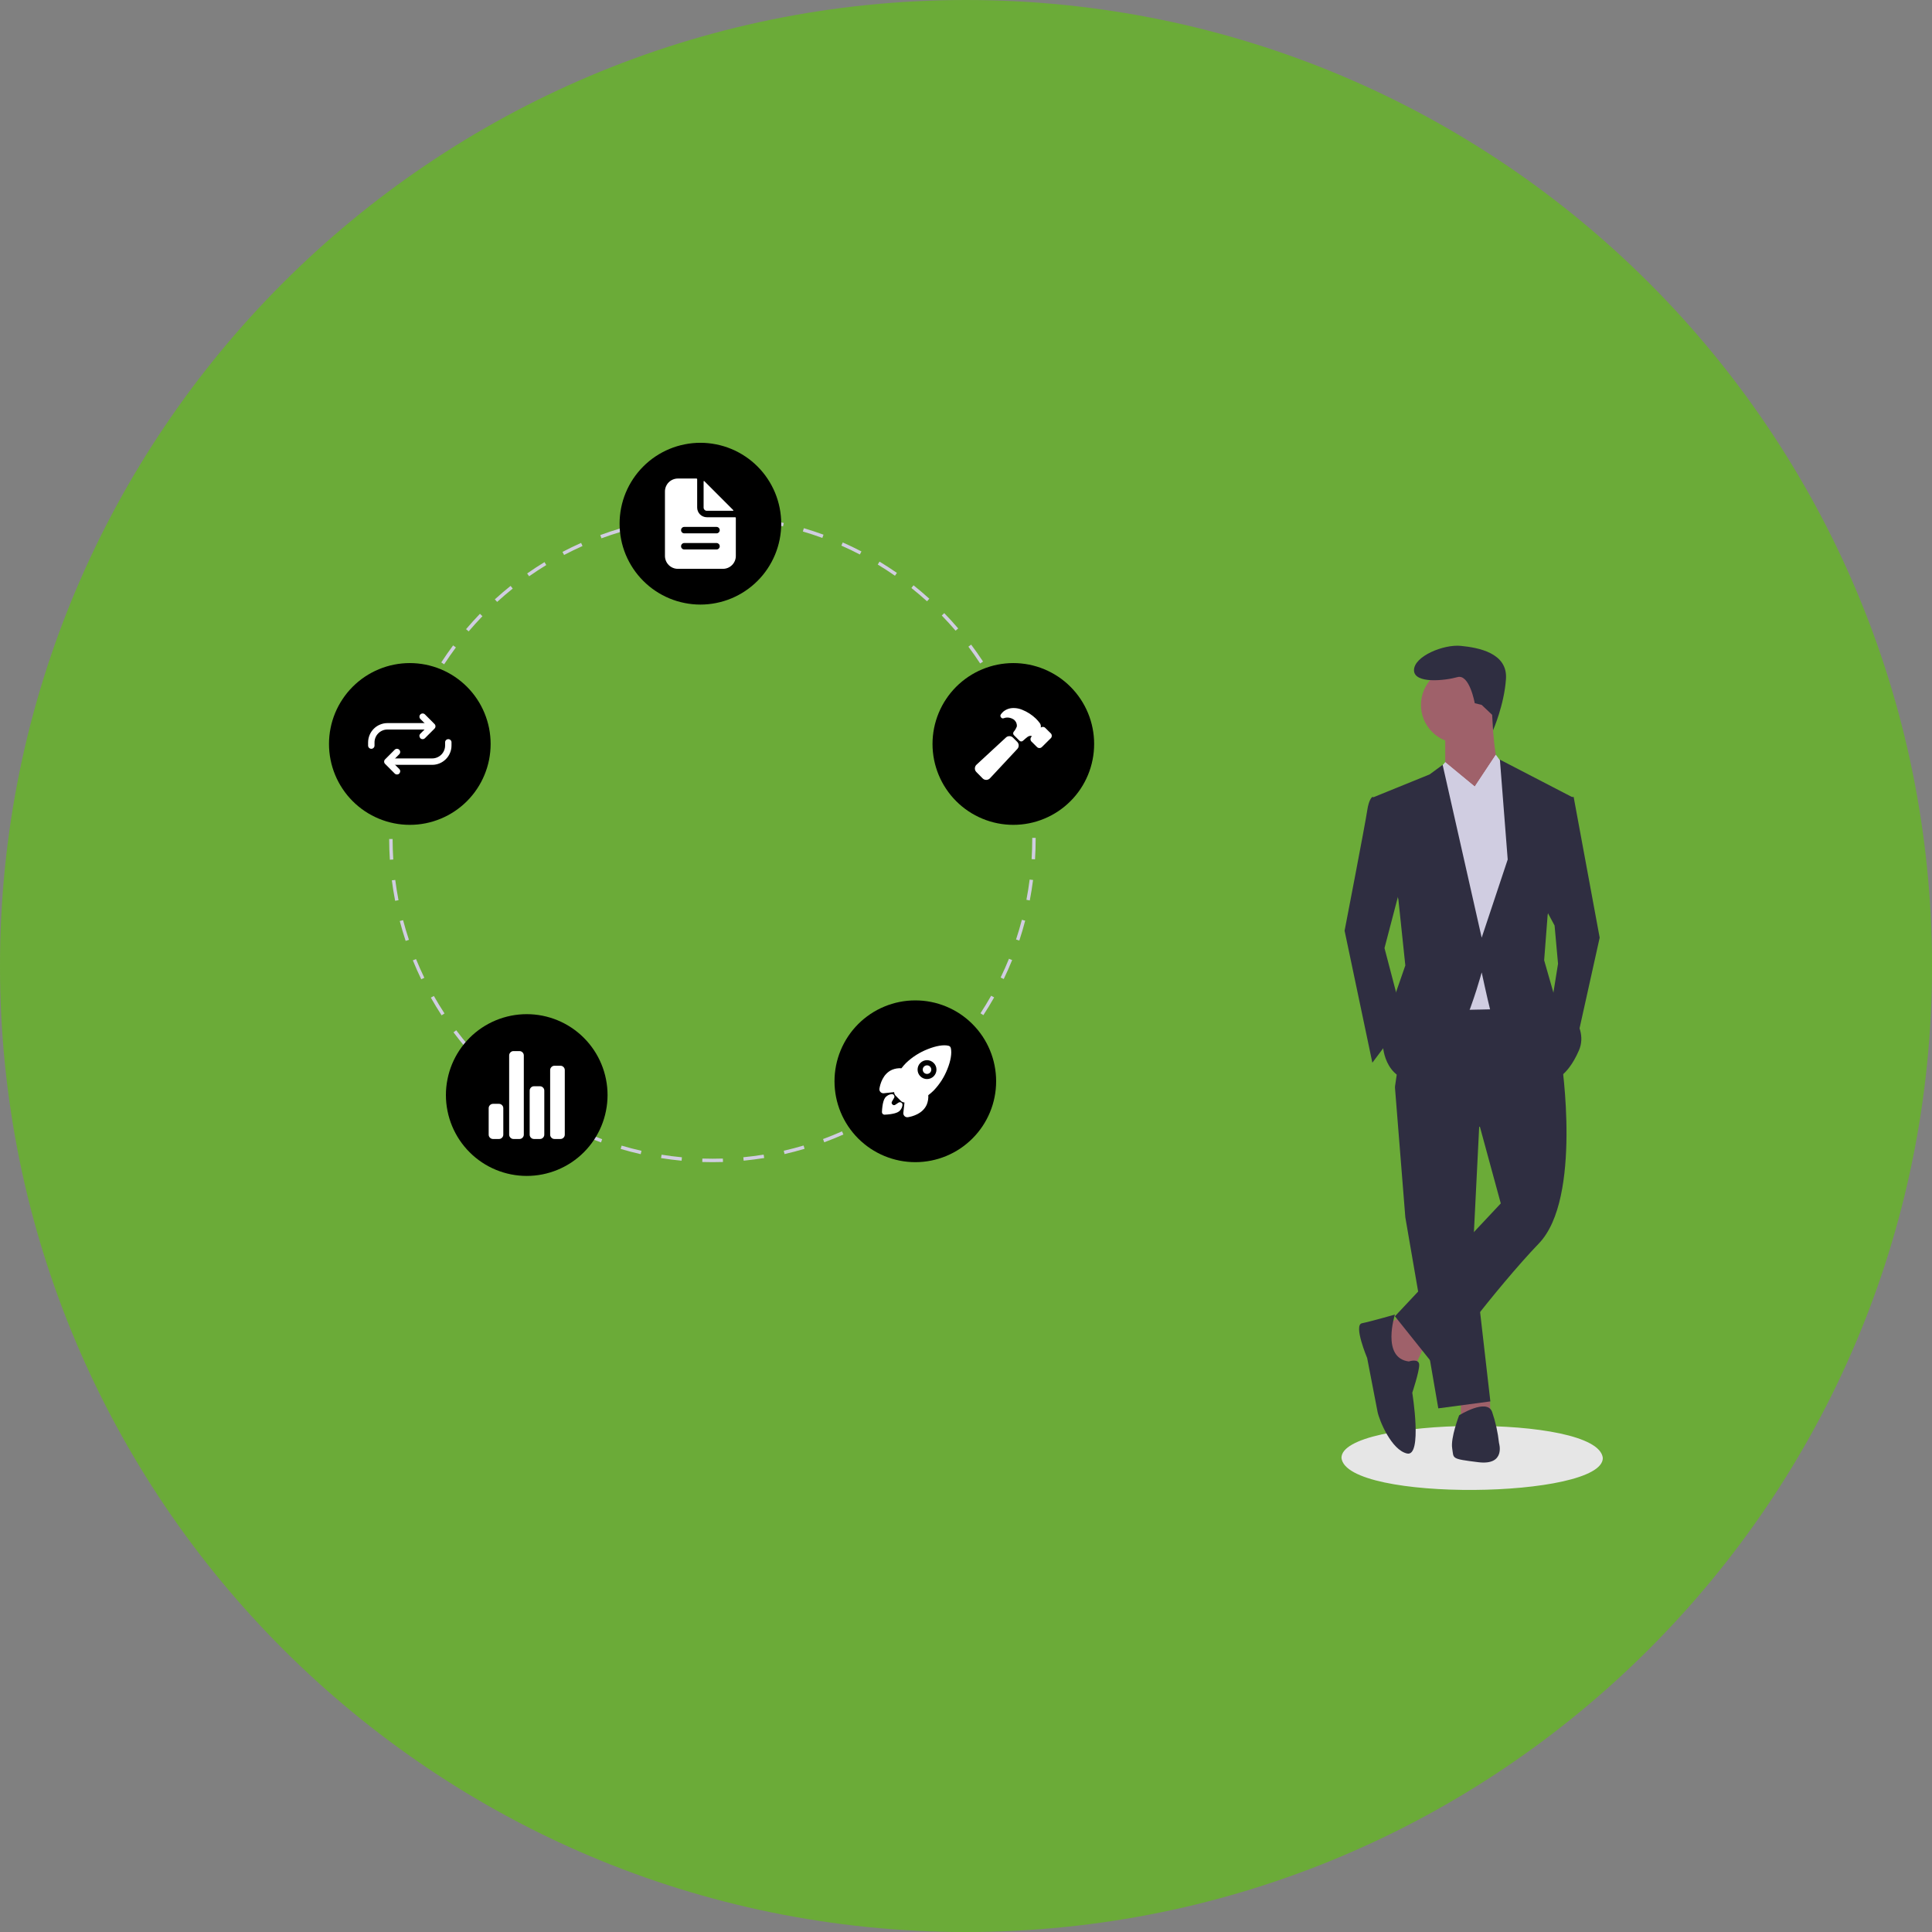 <svg xmlns="http://www.w3.org/2000/svg" xmlns:xlink="http://www.w3.org/1999/xlink" width="500" zoomAndPan="magnify" viewBox="0 0 375 375" height="500" preserveAspectRatio="xMidYMid meet" version="1.2"><rect x="0" y="0" width="375" height="375" fill="#808080" stroke="none"/><defs><clipPath id="71b0b5a3b9"><path d="M 187.5 0 C 83.945 0 0 83.945 0 187.5 C 0 291.055 83.945 375 187.5 375 C 291.055 375 375 291.055 375 187.5 C 375 83.945 291.055 0 187.5 0 Z M 187.5 0 "/></clipPath><clipPath id="e6f6c602ce"><path d="M 187.5 0 C 83.945 0 0 83.945 0 187.5 C 0 291.055 83.945 375 187.5 375 C 291.055 375 375 291.055 375 187.5 C 375 83.945 291.055 0 187.5 0 Z M 187.5 0 "/></clipPath><clipPath id="0366ba2a17"><rect x="0" width="375" y="0" height="375"/></clipPath><clipPath id="eb4f9a6a33"><path d="M 260 276 L 311.23 276 L 311.23 289.195 L 260 289.195 Z M 260 276 "/></clipPath><clipPath id="064c4d6d17"><path d="M 120 85.945 L 152 85.945 L 152 118 L 120 118 Z M 120 85.945 "/></clipPath><clipPath id="c1d1facd06"><path d="M 63.73 128 L 96 128 L 96 161 L 63.73 161 Z M 63.73 128 "/></clipPath></defs><g id="8f21f77019"><g clip-rule="nonzero" clip-path="url(#71b0b5a3b9)"><g transform="matrix(1,0,0,1,0,0)"><g clip-path="url(#0366ba2a17)"><g clip-rule="nonzero" clip-path="url(#e6f6c602ce)"><rect x="0" width="375" height="375" y="0" style="fill:#6bab38;fill-opacity:1;stroke:none;"/></g></g></g></g><g clip-rule="nonzero" clip-path="url(#eb4f9a6a33)"><path style=" stroke:none;fill-rule:nonzero;fill:#e6e6e6;fill-opacity:1;" d="M 311.105 282.984 C 311.18 290.902 261.328 291.625 260.379 282.984 C 260.301 275.066 310.156 274.34 311.105 282.984 Z M 311.105 282.984 "/></g><path style=" stroke:none;fill-rule:nonzero;fill:#9f616a;fill-opacity:1;" d="M 272.102 255.492 L 268.395 257.516 L 270.754 265.27 L 274.457 265.605 L 276.48 261.223 Z M 272.102 255.492 "/><path style=" stroke:none;fill-rule:nonzero;fill:#9f616a;fill-opacity:1;" d="M 283.551 271 L 283.551 274.711 L 289.277 274.371 L 289.199 271.316 Z M 283.551 271 "/><path style=" stroke:none;fill-rule:nonzero;fill:#2f2e41;fill-opacity:1;" d="M 270.754 210.992 L 272.773 236.277 L 279.172 273.359 L 289.277 272.012 L 285.91 242.684 L 287.258 215.711 Z M 270.754 210.992 "/><path style=" stroke:none;fill-rule:nonzero;fill:#2f2e41;fill-opacity:1;" d="M 297.699 192.113 L 273.449 192.449 L 270.754 210.992 L 287.258 218.746 L 291.301 233.582 L 270.754 255.492 L 278.836 265.605 C 278.836 265.605 290.289 250.098 298.711 241.336 C 307.129 232.57 303.09 205.938 303.09 205.938 Z M 297.699 192.113 "/><path style=" stroke:none;fill-rule:nonzero;fill:#9f616a;fill-opacity:1;" d="M 290.625 136.824 C 290.625 137.312 290.578 137.793 290.484 138.273 C 290.387 138.75 290.246 139.215 290.062 139.664 C 289.875 140.113 289.648 140.543 289.375 140.945 C 289.105 141.352 288.801 141.727 288.453 142.07 C 288.109 142.414 287.738 142.723 287.332 142.992 C 286.926 143.262 286.5 143.492 286.051 143.676 C 285.602 143.863 285.137 144.004 284.66 144.102 C 284.184 144.195 283.703 144.242 283.215 144.242 C 282.73 144.242 282.246 144.195 281.77 144.102 C 281.293 144.004 280.828 143.863 280.379 143.676 C 279.93 143.492 279.504 143.262 279.098 142.992 C 278.695 142.723 278.32 142.414 277.977 142.07 C 277.633 141.727 277.324 141.352 277.055 140.945 C 276.785 140.543 276.555 140.113 276.371 139.664 C 276.184 139.215 276.043 138.75 275.949 138.273 C 275.852 137.793 275.805 137.312 275.805 136.824 C 275.805 136.34 275.852 135.855 275.949 135.379 C 276.043 134.902 276.184 134.438 276.371 133.988 C 276.555 133.539 276.785 133.109 277.055 132.707 C 277.324 132.301 277.633 131.926 277.977 131.582 C 278.32 131.238 278.695 130.93 279.098 130.66 C 279.504 130.387 279.93 130.16 280.379 129.973 C 280.828 129.789 281.293 129.648 281.77 129.551 C 282.246 129.457 282.73 129.41 283.215 129.41 C 283.703 129.41 284.184 129.457 284.66 129.551 C 285.137 129.648 285.602 129.789 286.051 129.973 C 286.5 130.16 286.926 130.387 287.332 130.66 C 287.738 130.93 288.109 131.238 288.453 131.582 C 288.801 131.926 289.105 132.301 289.375 132.707 C 289.648 133.109 289.875 133.539 290.062 133.988 C 290.246 134.438 290.387 134.902 290.484 135.379 C 290.578 135.855 290.625 136.34 290.625 136.824 Z M 290.625 136.824 "/><path style=" stroke:none;fill-rule:nonzero;fill:#9f616a;fill-opacity:1;" d="M 280.52 141.883 L 280.52 149.301 L 285.574 157.391 C 285.574 157.391 293.32 151.66 291.637 150.309 C 289.953 148.961 289.613 138.512 289.613 138.512 Z M 280.52 141.883 "/><path style=" stroke:none;fill-rule:nonzero;fill:#d0cde1;fill-opacity:1;" d="M 280.52 147.949 L 275.469 154.02 L 277.488 196.16 L 293.32 195.82 L 296.016 159.074 L 292.648 149.637 L 290.336 146.488 L 286.246 152.672 Z M 280.52 147.949 "/><path style=" stroke:none;fill-rule:nonzero;fill:#2f2e41;fill-opacity:1;" d="M 272.438 169.863 L 268.73 184.023 L 272.438 198.184 L 266.375 206.273 L 260.984 180.652 C 260.984 180.652 265.027 159.75 265.363 157.391 C 265.699 155.031 266.375 154.691 266.375 154.691 L 269.07 155.031 Z M 272.438 169.863 "/><path style=" stroke:none;fill-rule:nonzero;fill:#2f2e41;fill-opacity:1;" d="M 299.383 175.258 L 301.742 179.641 L 302.414 187.059 L 301.066 195.484 L 305.781 203.238 L 310.496 182 L 305.445 154.691 L 303.426 154.691 Z M 299.383 175.258 "/><path style=" stroke:none;fill-rule:nonzero;fill:#2f2e41;fill-opacity:1;" d="M 270.754 255.156 C 270.754 255.156 266.039 256.504 264.352 256.844 C 262.668 257.18 265.363 263.586 265.363 263.586 C 265.363 263.586 267.047 272.352 267.383 274.035 C 267.723 275.723 270.078 281.453 273.109 282.125 C 276.141 282.801 274.121 270.328 274.121 270.328 C 274.121 270.328 275.469 266.281 275.469 264.934 C 275.469 263.586 273.449 264.258 273.449 264.258 C 268.059 263.586 270.754 255.156 270.754 255.156 Z M 270.754 255.156 "/><path style=" stroke:none;fill-rule:nonzero;fill:#2f2e41;fill-opacity:1;" d="M 281.867 281.113 C 282.203 283.137 281.531 283.137 286.922 283.812 C 292.309 284.484 290.961 280.105 290.961 280.105 C 290.734 278.031 290.289 276.008 289.613 274.035 C 288.605 271.34 283.215 274.711 283.215 274.711 C 283.215 274.711 281.531 279.094 281.867 281.113 Z M 281.867 281.113 "/><path style=" stroke:none;fill-rule:nonzero;fill:#2f2e41;fill-opacity:1;" d="M 289.625 138.746 L 289.801 141.746 C 289.801 141.746 291.973 136.824 292.309 131.77 C 292.645 126.711 286.922 125.699 283.551 125.363 C 280.184 125.027 274.457 127.387 274.457 130.082 C 274.457 132.781 280.52 132.105 282.879 131.43 C 285.234 130.758 286.246 136.488 286.246 136.488 L 287.594 136.824 Z M 289.625 138.746 "/><path style=" stroke:none;fill-rule:nonzero;fill:#d0cde1;fill-opacity:1;" d="M 278.531 150.34 L 280.52 147.949 L 286.246 152.672 L 280.52 156.715 Z M 278.531 150.34 "/><path style=" stroke:none;fill-rule:nonzero;fill:#d0cde1;fill-opacity:1;" d="M 292.648 149.637 L 290.289 146.602 L 286.246 152.672 L 291.301 156.379 Z M 292.648 149.637 "/><path style=" stroke:none;fill-rule:nonzero;fill:#2f2e41;fill-opacity:1;" d="M 271.426 174.582 L 272.773 187.395 L 270.078 195.148 L 268.395 202.566 C 268.395 202.566 268.395 209.645 275.133 209.98 C 281.867 210.32 287.594 188.742 287.594 188.742 C 287.594 188.742 288.605 193.461 289.277 196.16 C 289.953 198.855 301.402 209.645 301.402 209.645 C 301.402 209.645 304.098 209.309 306.457 203.914 C 308.812 198.52 301.742 193.461 301.742 193.461 L 299.719 186.383 L 300.395 177.617 L 305.109 154.691 L 291.129 147.445 L 292.645 166.828 L 287.594 182 L 280.016 148.457 L 277.488 150.312 L 266.711 154.691 Z M 271.426 174.582 "/><path style=" stroke:none;fill-rule:nonzero;fill:#d0cde1;fill-opacity:1;" d="M 138.309 225.574 C 137.645 225.57 136.973 225.562 136.309 225.543 L 136.328 224.875 C 136.984 224.895 137.652 224.906 138.312 224.906 C 138.969 224.906 139.641 224.895 140.309 224.875 L 140.332 225.543 C 139.656 225.562 138.977 225.574 138.309 225.574 Z M 132.297 225.293 C 130.969 225.168 129.625 224.996 128.309 224.785 L 128.414 224.125 C 129.719 224.332 131.047 224.504 132.359 224.629 Z M 144.344 225.285 L 144.277 224.621 C 145.594 224.492 146.922 224.324 148.223 224.113 L 148.332 224.773 C 147.012 224.984 145.672 225.156 144.344 225.285 Z M 124.359 224.023 C 123.059 223.727 121.75 223.387 120.469 223.008 L 120.66 222.367 C 121.926 222.742 123.223 223.078 124.508 223.371 Z M 152.277 224.008 L 152.129 223.355 C 153.418 223.059 154.715 222.723 155.977 222.344 L 156.168 222.984 C 154.891 223.367 153.582 223.707 152.277 224.008 Z M 116.652 221.742 C 115.398 221.281 114.141 220.773 112.918 220.23 L 113.188 219.621 C 114.398 220.156 115.641 220.66 116.883 221.117 Z M 159.984 221.715 L 159.75 221.09 C 160.984 220.633 162.223 220.133 163.434 219.594 L 163.703 220.207 C 162.48 220.75 161.23 221.258 159.984 221.715 Z M 109.293 218.484 C 108.109 217.867 106.93 217.199 105.785 216.504 L 106.133 215.934 C 107.266 216.621 108.434 217.281 109.602 217.891 Z M 167.32 218.457 L 167.012 217.867 C 168.176 217.258 169.34 216.598 170.473 215.91 L 170.816 216.48 C 169.676 217.176 168.5 217.84 167.32 218.457 Z M 102.414 214.309 C 101.32 213.543 100.234 212.734 99.191 211.898 L 99.605 211.375 C 100.641 212.203 101.715 213.004 102.797 213.758 Z M 174.184 214.285 L 173.801 213.738 C 174.883 212.98 175.957 212.176 176.988 211.352 L 177.402 211.875 C 176.359 212.707 175.277 213.52 174.184 214.285 Z M 96.129 209.289 C 95.137 208.391 94.164 207.449 93.238 206.492 L 93.715 206.023 C 94.633 206.973 95.598 207.906 96.574 208.793 Z M 180.465 209.266 L 180.016 208.77 C 180.992 207.883 181.953 206.953 182.871 206 L 183.352 206.465 C 182.422 207.426 181.449 208.367 180.465 209.266 Z M 90.531 203.516 C 89.664 202.496 88.82 201.441 88.02 200.371 L 88.555 199.973 C 89.348 201.027 90.184 202.074 91.039 203.082 Z M 186.055 203.484 L 185.547 203.055 C 186.406 202.047 187.242 201 188.031 199.941 L 188.566 200.34 C 187.766 201.41 186.922 202.469 186.055 203.484 Z M 85.715 197.074 C 84.988 195.957 84.285 194.801 83.629 193.641 L 84.211 193.312 C 84.859 194.461 85.555 195.602 86.277 196.711 Z M 190.871 197.039 L 190.312 196.676 C 191.035 195.566 191.73 194.418 192.379 193.27 L 192.961 193.598 C 192.305 194.762 191.602 195.918 190.871 197.039 Z M 81.766 190.078 C 81.184 188.875 80.633 187.641 80.133 186.406 L 80.75 186.156 C 81.246 187.375 81.789 188.598 82.363 189.789 Z M 194.824 190.027 L 194.223 189.734 C 194.801 188.547 195.344 187.32 195.84 186.094 L 196.457 186.344 C 195.957 187.582 195.406 188.824 194.824 190.027 Z M 78.738 182.629 C 78.316 181.363 77.934 180.062 77.594 178.773 L 78.238 178.602 C 78.574 179.879 78.957 181.164 79.375 182.418 Z M 197.848 182.559 L 197.215 182.352 C 197.629 181.098 198.012 179.812 198.344 178.531 L 198.988 178.699 C 198.652 179.996 198.27 181.293 197.848 182.559 Z M 76.699 174.848 C 76.441 173.539 76.227 172.203 76.055 170.875 L 76.719 170.793 C 76.887 172.102 77.102 173.426 77.352 174.723 Z M 199.879 174.777 L 199.227 174.648 C 199.477 173.352 199.688 172.031 199.855 170.719 L 200.516 170.805 C 200.348 172.129 200.133 173.465 199.879 174.777 Z M 75.672 166.871 C 75.586 165.539 75.539 164.188 75.539 162.848 L 76.207 162.848 C 76.207 164.172 76.254 165.512 76.336 166.828 Z M 200.898 166.797 L 200.234 166.754 C 200.316 165.438 200.359 164.098 200.359 162.773 L 200.355 162.629 L 201.023 162.629 L 201.023 162.773 C 201.023 164.113 200.984 165.465 200.898 166.797 Z M 76.328 158.867 L 75.66 158.828 C 75.746 157.492 75.871 156.145 76.039 154.82 L 76.699 154.906 C 76.535 156.215 76.41 157.547 76.328 158.867 Z M 200.223 158.648 C 200.137 157.328 200.008 155.996 199.836 154.688 L 200.5 154.602 C 200.672 155.922 200.801 157.27 200.891 158.605 Z M 77.324 150.973 L 76.668 150.848 C 76.922 149.535 77.219 148.215 77.555 146.922 L 78.203 147.09 C 77.871 148.371 77.574 149.676 77.324 150.973 Z M 199.195 150.758 C 198.941 149.461 198.645 148.152 198.309 146.879 L 198.953 146.707 C 199.293 147.996 199.594 149.316 199.852 150.629 Z M 79.328 143.27 L 78.691 143.062 C 79.113 141.793 79.578 140.52 80.078 139.277 L 80.699 139.527 C 80.203 140.754 79.742 142.016 79.328 143.27 Z M 197.168 143.062 C 196.75 141.809 196.285 140.551 195.785 139.328 L 196.402 139.078 C 196.906 140.312 197.379 141.582 197.801 142.852 Z M 82.309 135.879 L 81.707 135.59 C 82.285 134.387 82.91 133.184 83.566 132.016 L 84.148 132.344 C 83.5 133.5 82.883 134.688 82.309 135.879 Z M 194.168 135.699 C 193.594 134.512 192.973 133.328 192.32 132.176 L 192.902 131.848 C 193.559 133.008 194.188 134.207 194.77 135.406 Z M 86.211 128.938 L 85.652 128.574 C 86.379 127.453 87.156 126.34 87.953 125.27 L 88.488 125.668 C 87.699 126.73 86.934 127.828 86.211 128.938 Z M 190.25 128.781 C 189.527 127.676 188.758 126.578 187.965 125.52 L 188.5 125.121 C 189.301 126.191 190.078 127.297 190.809 128.414 Z M 90.969 122.551 L 90.461 122.121 C 91.324 121.102 92.234 120.098 93.16 119.137 L 93.641 119.602 C 92.723 120.555 91.824 121.547 90.969 122.551 Z M 185.48 122.414 C 184.621 121.41 183.719 120.422 182.797 119.473 L 183.277 119.008 C 184.207 119.965 185.117 120.965 185.984 121.98 Z M 96.496 116.828 L 96.047 116.336 C 97.035 115.434 98.062 114.555 99.105 113.723 L 99.52 114.242 C 98.492 115.066 97.473 115.938 96.496 116.828 Z M 179.934 116.707 C 178.957 115.82 177.938 114.953 176.902 114.129 L 177.316 113.605 C 178.363 114.438 179.395 115.316 180.383 116.211 Z M 102.703 111.855 L 102.32 111.309 C 103.414 110.543 104.543 109.801 105.684 109.105 L 106.031 109.676 C 104.902 110.363 103.785 111.098 102.703 111.855 Z M 173.711 111.75 C 172.621 110.992 171.5 110.262 170.371 109.578 L 170.715 109.008 C 171.855 109.699 172.992 110.438 174.09 111.199 Z M 109.488 107.719 L 109.18 107.125 C 110.359 106.508 111.574 105.918 112.793 105.375 L 113.066 105.984 C 111.859 106.523 110.656 107.105 109.488 107.719 Z M 166.898 107.625 C 165.727 107.016 164.52 106.434 163.309 105.902 L 163.578 105.289 C 164.801 105.828 166.023 106.418 167.207 107.035 Z M 116.746 104.484 L 116.512 103.859 C 117.766 103.395 119.047 102.969 120.328 102.586 L 120.52 103.227 C 119.254 103.602 117.984 104.027 116.746 104.484 Z M 159.613 104.41 C 158.375 103.957 157.102 103.535 155.836 103.164 L 156.023 102.523 C 157.305 102.898 158.59 103.324 159.844 103.781 Z M 124.363 102.211 L 124.215 101.562 C 125.516 101.262 126.844 101.004 128.16 100.789 L 128.27 101.449 C 126.961 101.66 125.648 101.918 124.363 102.211 Z M 151.984 102.164 C 150.699 101.875 149.383 101.621 148.078 101.414 L 148.184 100.754 C 149.504 100.965 150.832 101.219 152.133 101.512 Z M 132.215 100.938 L 132.148 100.273 C 133.473 100.145 134.824 100.055 136.16 100.012 L 136.184 100.68 C 134.859 100.723 133.523 100.809 132.215 100.938 Z M 144.133 100.918 C 142.82 100.793 141.484 100.711 140.164 100.672 L 140.184 100.004 C 141.516 100.043 142.867 100.129 144.195 100.25 Z M 144.133 100.918 "/><g clip-rule="nonzero" clip-path="url(#064c4d6d17)"><path style=" stroke:none;fill-rule:nonzero;fill:#000000;fill-opacity:1;" d="M 151.633 101.648 C 151.633 102.676 151.531 103.699 151.332 104.711 C 151.129 105.719 150.832 106.703 150.438 107.656 C 150.043 108.605 149.559 109.512 148.988 110.367 C 148.418 111.227 147.766 112.02 147.039 112.746 C 146.309 113.477 145.516 114.129 144.66 114.699 C 143.805 115.273 142.898 115.758 141.949 116.152 C 140.996 116.547 140.016 116.844 139.008 117.043 C 137.996 117.246 136.977 117.348 135.945 117.348 C 134.918 117.348 133.895 117.246 132.887 117.043 C 131.875 116.844 130.895 116.547 129.945 116.152 C 128.992 115.758 128.09 115.273 127.23 114.699 C 126.375 114.129 125.582 113.477 124.855 112.746 C 124.125 112.02 123.477 111.227 122.902 110.367 C 122.332 109.512 121.848 108.605 121.453 107.656 C 121.059 106.703 120.762 105.719 120.562 104.711 C 120.359 103.699 120.262 102.676 120.262 101.648 C 120.262 100.617 120.359 99.594 120.562 98.582 C 120.762 97.574 121.059 96.59 121.453 95.637 C 121.848 94.688 122.332 93.781 122.902 92.926 C 123.477 92.066 124.125 91.273 124.855 90.547 C 125.582 89.816 126.375 89.164 127.23 88.594 C 128.09 88.02 128.992 87.535 129.945 87.141 C 130.895 86.746 131.875 86.449 132.887 86.25 C 133.895 86.047 134.918 85.945 135.945 85.945 C 136.977 85.945 137.996 86.047 139.008 86.25 C 140.016 86.449 140.996 86.746 141.949 87.141 C 142.898 87.535 143.805 88.02 144.66 88.594 C 145.516 89.164 146.309 89.816 147.039 90.547 C 147.766 91.273 148.418 92.066 148.988 92.926 C 149.559 93.781 150.043 94.688 150.438 95.637 C 150.832 96.59 151.129 97.574 151.332 98.582 C 151.531 99.594 151.633 100.617 151.633 101.648 Z M 151.633 101.648 "/></g><path style=" stroke:none;fill-rule:nonzero;fill:#000000;fill-opacity:1;" d="M 212.371 144.402 C 212.371 145.434 212.273 146.453 212.07 147.465 C 211.871 148.477 211.574 149.457 211.18 150.41 C 210.785 151.363 210.301 152.27 209.73 153.125 C 209.156 153.984 208.508 154.777 207.777 155.504 C 207.051 156.234 206.258 156.883 205.402 157.457 C 204.543 158.031 203.641 158.512 202.688 158.906 C 201.738 159.301 200.758 159.602 199.746 159.801 C 198.738 160.004 197.715 160.102 196.688 160.102 C 195.656 160.102 194.637 160.004 193.625 159.801 C 192.617 159.602 191.637 159.301 190.684 158.906 C 189.73 158.512 188.828 158.031 187.973 157.457 C 187.117 156.883 186.324 156.234 185.594 155.504 C 184.867 154.777 184.215 153.984 183.645 153.125 C 183.07 152.27 182.59 151.363 182.195 150.41 C 181.801 149.457 181.504 148.477 181.301 147.465 C 181.102 146.453 181 145.434 181 144.402 C 181 143.371 181.102 142.352 181.301 141.34 C 181.504 140.328 181.801 139.348 182.195 138.395 C 182.59 137.441 183.07 136.539 183.645 135.68 C 184.215 134.824 184.867 134.031 185.594 133.301 C 186.324 132.574 187.117 131.922 187.973 131.348 C 188.828 130.777 189.73 130.293 190.684 129.898 C 191.637 129.504 192.617 129.207 193.625 129.004 C 194.637 128.805 195.656 128.703 196.688 128.703 C 197.715 128.703 198.738 128.805 199.746 129.004 C 200.758 129.207 201.738 129.504 202.688 129.898 C 203.641 130.293 204.543 130.777 205.402 131.348 C 206.258 131.922 207.051 132.574 207.777 133.301 C 208.508 134.031 209.156 134.824 209.73 135.68 C 210.301 136.539 210.785 137.441 211.18 138.395 C 211.574 139.348 211.871 140.328 212.07 141.34 C 212.273 142.352 212.371 143.371 212.371 144.402 Z M 212.371 144.402 "/><path style=" stroke:none;fill-rule:nonzero;fill:#000000;fill-opacity:1;" d="M 193.348 209.875 C 193.348 210.906 193.25 211.926 193.047 212.938 C 192.848 213.949 192.551 214.93 192.156 215.883 C 191.762 216.836 191.277 217.738 190.707 218.598 C 190.133 219.453 189.484 220.246 188.754 220.977 C 188.027 221.703 187.234 222.355 186.379 222.93 C 185.523 223.5 184.617 223.984 183.668 224.379 C 182.715 224.773 181.734 225.07 180.723 225.273 C 179.715 225.473 178.695 225.574 177.664 225.574 C 176.633 225.574 175.613 225.473 174.602 225.273 C 173.594 225.07 172.613 224.773 171.66 224.379 C 170.711 223.984 169.805 223.5 168.949 222.93 C 168.094 222.355 167.301 221.703 166.57 220.977 C 165.844 220.246 165.195 219.453 164.621 218.598 C 164.051 217.738 163.566 216.836 163.172 215.883 C 162.777 214.93 162.48 213.949 162.277 212.938 C 162.078 211.926 161.977 210.906 161.977 209.875 C 161.977 208.844 162.078 207.824 162.277 206.812 C 162.48 205.801 162.777 204.82 163.172 203.867 C 163.566 202.914 164.051 202.008 164.621 201.152 C 165.195 200.297 165.844 199.504 166.57 198.773 C 167.301 198.043 168.094 197.395 168.949 196.82 C 169.805 196.246 170.711 195.766 171.66 195.371 C 172.613 194.977 173.594 194.676 174.602 194.477 C 175.613 194.273 176.633 194.176 177.664 194.176 C 178.695 194.176 179.715 194.273 180.723 194.477 C 181.734 194.676 182.715 194.977 183.668 195.371 C 184.617 195.766 185.523 196.246 186.379 196.82 C 187.234 197.395 188.027 198.043 188.754 198.773 C 189.484 199.504 190.133 200.297 190.707 201.152 C 191.277 202.008 191.762 202.914 192.156 203.867 C 192.551 204.82 192.848 205.801 193.047 206.812 C 193.25 207.824 193.348 208.844 193.348 209.875 Z M 193.348 209.875 "/><path style=" stroke:none;fill-rule:nonzero;fill:#000000;fill-opacity:1;" d="M 117.926 212.547 C 117.926 213.578 117.824 214.598 117.621 215.609 C 117.422 216.621 117.125 217.602 116.73 218.555 C 116.336 219.508 115.852 220.41 115.281 221.27 C 114.707 222.125 114.059 222.918 113.328 223.648 C 112.602 224.379 111.809 225.027 110.953 225.602 C 110.098 226.172 109.191 226.656 108.242 227.051 C 107.289 227.445 106.309 227.742 105.297 227.945 C 104.289 228.145 103.27 228.246 102.238 228.246 C 101.207 228.246 100.188 228.145 99.18 227.945 C 98.168 227.742 97.188 227.445 96.234 227.051 C 95.285 226.656 94.379 226.172 93.523 225.602 C 92.668 225.027 91.875 224.379 91.148 223.648 C 90.418 222.918 89.77 222.125 89.195 221.27 C 88.625 220.41 88.141 219.508 87.746 218.555 C 87.352 217.602 87.055 216.621 86.855 215.609 C 86.652 214.598 86.551 213.578 86.551 212.547 C 86.551 211.516 86.652 210.496 86.855 209.484 C 87.055 208.473 87.352 207.492 87.746 206.539 C 88.141 205.586 88.625 204.68 89.195 203.824 C 89.77 202.969 90.418 202.176 91.148 201.445 C 91.875 200.715 92.668 200.066 93.523 199.492 C 94.379 198.922 95.285 198.438 96.234 198.043 C 97.188 197.648 98.168 197.352 99.18 197.148 C 100.188 196.949 101.207 196.848 102.238 196.848 C 103.27 196.848 104.289 196.949 105.297 197.148 C 106.309 197.352 107.289 197.648 108.242 198.043 C 109.191 198.438 110.098 198.922 110.953 199.492 C 111.809 200.066 112.602 200.715 113.328 201.445 C 114.059 202.176 114.707 202.969 115.281 203.824 C 115.852 204.68 116.336 205.586 116.73 206.539 C 117.125 207.492 117.422 208.473 117.621 209.484 C 117.824 210.496 117.926 211.516 117.926 212.547 Z M 117.926 212.547 "/><g clip-rule="nonzero" clip-path="url(#c1d1facd06)"><path style=" stroke:none;fill-rule:nonzero;fill:#000000;fill-opacity:1;" d="M 95.23 144.402 C 95.23 145.434 95.129 146.453 94.93 147.465 C 94.727 148.477 94.43 149.457 94.035 150.41 C 93.641 151.363 93.16 152.27 92.586 153.125 C 92.016 153.984 91.363 154.777 90.637 155.504 C 89.906 156.234 89.113 156.883 88.258 157.457 C 87.402 158.031 86.5 158.512 85.547 158.906 C 84.594 159.301 83.613 159.602 82.605 159.801 C 81.594 160.004 80.574 160.102 79.543 160.102 C 78.516 160.102 77.496 160.004 76.484 159.801 C 75.473 159.602 74.492 159.301 73.543 158.906 C 72.59 158.512 71.688 158.031 70.828 157.457 C 69.973 156.883 69.18 156.234 68.453 155.504 C 67.723 154.777 67.074 153.984 66.504 153.125 C 65.93 152.27 65.445 151.363 65.051 150.41 C 64.66 149.457 64.359 148.477 64.16 147.465 C 63.957 146.453 63.859 145.434 63.859 144.402 C 63.859 143.371 63.957 142.352 64.16 141.34 C 64.359 140.328 64.66 139.348 65.051 138.395 C 65.445 137.441 65.93 136.539 66.504 135.68 C 67.074 134.824 67.723 134.031 68.453 133.301 C 69.18 132.574 69.973 131.922 70.828 131.348 C 71.688 130.777 72.59 130.293 73.543 129.898 C 74.492 129.504 75.473 129.207 76.484 129.004 C 77.496 128.805 78.516 128.703 79.543 128.703 C 80.574 128.703 81.594 128.805 82.605 129.004 C 83.613 129.207 84.594 129.504 85.547 129.898 C 86.5 130.293 87.402 130.777 88.258 131.348 C 89.113 131.922 89.906 132.574 90.637 133.301 C 91.363 134.031 92.016 134.824 92.586 135.68 C 93.16 136.539 93.641 137.441 94.035 138.395 C 94.43 139.348 94.727 140.328 94.93 141.34 C 95.129 142.352 95.23 143.371 95.23 144.402 Z M 95.23 144.402 "/></g><path style=" stroke:none;fill-rule:nonzero;fill:#ffffff;fill-opacity:1;" d="M 142.668 100.395 L 137.195 100.395 C 136.949 100.395 136.707 100.348 136.48 100.25 C 136.25 100.156 136.047 100.02 135.871 99.844 C 135.695 99.668 135.559 99.465 135.465 99.234 C 135.367 99.004 135.32 98.766 135.32 98.516 L 135.32 93.043 C 135.32 92.938 135.27 92.883 135.164 92.883 L 131.57 92.883 C 131.238 92.883 130.918 92.949 130.613 93.074 C 130.305 93.203 130.035 93.383 129.801 93.617 C 129.566 93.852 129.387 94.125 129.258 94.43 C 129.133 94.738 129.066 95.055 129.066 95.387 L 129.066 107.906 C 129.066 108.238 129.133 108.555 129.258 108.863 C 129.387 109.168 129.566 109.441 129.801 109.676 C 130.035 109.91 130.305 110.09 130.613 110.219 C 130.918 110.344 131.238 110.41 131.57 110.41 L 140.324 110.41 C 140.656 110.41 140.973 110.344 141.281 110.219 C 141.586 110.09 141.855 109.91 142.09 109.676 C 142.328 109.441 142.508 109.168 142.633 108.863 C 142.762 108.555 142.824 108.238 142.824 107.906 L 142.824 100.551 C 142.824 100.445 142.773 100.395 142.668 100.395 Z M 139.074 106.652 L 132.82 106.652 C 132.648 106.652 132.5 106.594 132.379 106.469 C 132.254 106.348 132.195 106.199 132.195 106.027 C 132.195 105.855 132.254 105.707 132.379 105.586 C 132.5 105.461 132.648 105.402 132.82 105.402 L 139.074 105.402 C 139.246 105.402 139.391 105.461 139.516 105.586 C 139.637 105.707 139.699 105.855 139.699 106.027 C 139.699 106.199 139.637 106.348 139.516 106.469 C 139.391 106.594 139.246 106.652 139.074 106.652 Z M 139.074 103.523 L 132.82 103.523 C 132.648 103.523 132.5 103.465 132.379 103.34 C 132.254 103.219 132.195 103.07 132.195 102.898 C 132.195 102.727 132.254 102.578 132.379 102.457 C 132.5 102.332 132.648 102.273 132.82 102.273 L 139.074 102.273 C 139.246 102.273 139.391 102.332 139.516 102.457 C 139.637 102.578 139.699 102.727 139.699 102.898 C 139.699 103.07 139.637 103.219 139.516 103.34 C 139.391 103.465 139.246 103.523 139.074 103.523 Z M 139.074 103.523 "/><path style=" stroke:none;fill-rule:nonzero;fill:#ffffff;fill-opacity:1;" d="M 142.324 99.012 L 136.703 93.383 C 136.68 93.359 136.652 93.355 136.621 93.367 C 136.586 93.383 136.57 93.406 136.57 93.441 L 136.57 98.516 C 136.57 98.691 136.633 98.836 136.754 98.961 C 136.875 99.082 137.023 99.145 137.195 99.145 L 142.27 99.145 C 142.305 99.145 142.328 99.125 142.34 99.094 C 142.355 99.062 142.348 99.035 142.324 99.008 Z M 142.324 99.012 "/><path style=" stroke:none;fill-rule:nonzero;fill:#ffffff;fill-opacity:1;" d="M 179.934 206.781 C 179.805 206.781 179.68 206.809 179.566 206.867 C 179.449 206.926 179.352 207.004 179.273 207.109 C 179.195 207.211 179.141 207.324 179.117 207.453 C 179.094 207.578 179.098 207.703 179.129 207.828 C 179.164 207.953 179.223 208.066 179.309 208.164 C 179.395 208.262 179.496 208.332 179.613 208.383 C 179.734 208.434 179.859 208.453 179.988 208.445 C 180.117 208.434 180.238 208.398 180.348 208.336 C 180.461 208.27 180.551 208.184 180.625 208.074 C 180.695 207.969 180.738 207.852 180.758 207.723 C 180.773 207.594 180.762 207.469 180.719 207.348 C 180.68 207.223 180.613 207.117 180.52 207.023 C 180.359 206.863 180.16 206.781 179.934 206.781 Z M 179.934 206.781 "/><path style=" stroke:none;fill-rule:nonzero;fill:#ffffff;fill-opacity:1;" d="M 184.559 203.453 C 184.5 203.195 184.344 203.035 184.09 202.977 C 183.16 202.75 181.699 202.988 180.082 203.637 C 178.512 204.25 177.113 205.137 175.891 206.293 C 175.559 206.625 175.254 206.977 174.969 207.348 C 174.34 207.305 173.73 207.402 173.145 207.645 C 171.348 208.434 170.836 210.461 170.699 211.293 C 170.68 211.414 170.684 211.531 170.719 211.648 C 170.754 211.766 170.816 211.867 170.898 211.957 C 170.98 212.043 171.078 212.109 171.191 212.152 C 171.305 212.195 171.426 212.211 171.543 212.199 L 171.547 212.199 L 173.551 211.98 C 173.555 212.004 173.559 212.027 173.559 212.051 C 173.586 212.301 173.688 212.516 173.867 212.695 L 174.844 213.676 C 175.023 213.855 175.238 213.957 175.492 213.984 L 175.559 213.992 L 175.34 215.992 L 175.34 215.996 C 175.316 216.211 175.375 216.402 175.508 216.57 C 175.645 216.738 175.82 216.832 176.035 216.852 C 176.059 216.855 176.082 216.855 176.105 216.855 C 176.148 216.855 176.191 216.855 176.234 216.848 C 177.07 216.711 179.098 216.203 179.887 214.395 C 180.121 213.812 180.219 213.203 180.18 212.574 C 180.555 212.293 180.906 211.988 181.238 211.656 C 182.395 210.441 183.281 209.055 183.895 207.492 C 184.539 205.891 184.781 204.418 184.559 203.453 Z M 181.227 208.906 C 181.055 209.078 180.855 209.211 180.633 209.305 C 180.406 209.398 180.176 209.441 179.93 209.445 C 179.688 209.445 179.457 209.398 179.23 209.305 C 179.008 209.211 178.809 209.078 178.637 208.906 C 178.465 208.734 178.332 208.539 178.238 208.312 C 178.148 208.09 178.102 207.855 178.102 207.613 C 178.102 207.371 178.145 207.137 178.238 206.91 C 178.332 206.688 178.465 206.488 178.637 206.316 C 178.809 206.145 179.004 206.012 179.23 205.918 C 179.453 205.824 179.688 205.781 179.93 205.777 C 180.172 205.777 180.406 205.824 180.629 205.918 C 180.855 206.012 181.051 206.145 181.223 206.316 L 181.227 206.316 C 181.398 206.484 181.531 206.68 181.625 206.902 C 181.719 207.125 181.766 207.355 181.766 207.598 C 181.77 207.84 181.727 208.07 181.633 208.293 C 181.543 208.516 181.414 208.715 181.246 208.887 Z M 181.227 208.906 "/><path style=" stroke:none;fill-rule:nonzero;fill:#ffffff;fill-opacity:1;" d="M 174.734 213.941 C 174.609 213.926 174.496 213.953 174.391 214.023 C 174.191 214.16 173.992 214.293 173.789 214.426 C 173.586 214.559 173.395 214.539 173.219 214.371 C 173.043 214.203 173.016 214.016 173.137 213.801 L 173.516 213.148 C 173.637 212.973 173.641 212.789 173.527 212.605 C 173.418 212.422 173.254 212.344 173.043 212.371 C 172.609 212.426 172.242 212.609 171.934 212.914 C 171.82 213.031 171.473 213.379 171.285 214.699 C 171.23 215.082 171.199 215.465 171.184 215.848 C 171.18 215.984 171.227 216.102 171.32 216.203 C 171.418 216.305 171.531 216.355 171.672 216.359 C 171.676 216.359 171.68 216.359 171.684 216.359 L 171.695 216.359 C 172.078 216.344 172.461 216.312 172.844 216.258 C 174.164 216.07 174.512 215.723 174.625 215.609 C 174.934 215.301 175.117 214.93 175.168 214.496 C 175.184 214.359 175.148 214.238 175.066 214.129 C 174.98 214.02 174.871 213.957 174.734 213.941 Z M 174.734 213.941 "/><path style=" stroke:none;fill-rule:nonzero;fill:#ffffff;fill-opacity:1;" d="M 96.84 221.078 L 95.703 221.078 C 95.469 221.078 95.266 220.996 95.102 220.828 C 94.934 220.66 94.852 220.461 94.852 220.227 L 94.852 215.105 C 94.852 214.871 94.934 214.668 95.102 214.504 C 95.266 214.336 95.469 214.254 95.703 214.254 L 96.84 214.254 C 97.074 214.254 97.277 214.336 97.441 214.504 C 97.609 214.668 97.691 214.871 97.691 215.105 L 97.691 220.227 C 97.691 220.461 97.609 220.66 97.441 220.828 C 97.277 220.996 97.074 221.078 96.84 221.078 Z M 96.84 221.078 "/><path style=" stroke:none;fill-rule:nonzero;fill:#ffffff;fill-opacity:1;" d="M 104.797 221.078 L 103.66 221.078 C 103.422 221.078 103.223 220.996 103.055 220.828 C 102.891 220.66 102.809 220.461 102.809 220.227 L 102.809 211.695 C 102.809 211.457 102.891 211.258 103.055 211.09 C 103.223 210.922 103.422 210.84 103.66 210.84 L 104.797 210.84 C 105.031 210.84 105.23 210.922 105.398 211.09 C 105.566 211.258 105.648 211.457 105.648 211.695 L 105.648 220.227 C 105.648 220.461 105.566 220.66 105.398 220.828 C 105.23 220.996 105.031 221.078 104.797 221.078 Z M 104.797 221.078 "/><path style=" stroke:none;fill-rule:nonzero;fill:#ffffff;fill-opacity:1;" d="M 108.773 221.078 L 107.637 221.078 C 107.402 221.078 107.199 220.996 107.035 220.828 C 106.867 220.66 106.785 220.461 106.785 220.227 L 106.785 207.711 C 106.785 207.477 106.867 207.277 107.035 207.109 C 107.199 206.941 107.402 206.859 107.637 206.859 L 108.773 206.859 C 109.008 206.859 109.211 206.941 109.375 207.109 C 109.543 207.277 109.625 207.477 109.625 207.711 L 109.625 220.227 C 109.625 220.461 109.543 220.66 109.375 220.828 C 109.211 220.996 109.008 221.078 108.773 221.078 Z M 108.773 221.078 "/><path style=" stroke:none;fill-rule:nonzero;fill:#ffffff;fill-opacity:1;" d="M 100.816 221.078 L 99.68 221.078 C 99.445 221.078 99.246 220.996 99.078 220.828 C 98.914 220.66 98.828 220.461 98.828 220.227 L 98.828 204.867 C 98.828 204.633 98.914 204.434 99.078 204.266 C 99.246 204.098 99.445 204.016 99.68 204.016 L 100.816 204.016 C 101.055 204.016 101.254 204.098 101.422 204.266 C 101.586 204.434 101.672 204.633 101.672 204.867 L 101.672 220.227 C 101.672 220.461 101.586 220.66 101.422 220.828 C 101.254 220.996 101.055 221.078 100.816 221.078 Z M 100.816 221.078 "/><path style=" stroke:none;fill-rule:nonzero;fill:#ffffff;fill-opacity:1;" d="M 197.438 143.992 L 196.625 143.18 C 196.434 142.984 196.199 142.887 195.926 142.887 C 195.652 142.887 195.418 142.984 195.223 143.176 L 189.578 148.391 C 189.363 148.582 189.242 148.82 189.223 149.109 C 189.211 149.398 189.309 149.645 189.512 149.852 L 190.723 151.078 L 190.727 151.082 C 190.922 151.277 191.156 151.375 191.43 151.375 L 191.469 151.375 C 191.758 151.359 191.996 151.242 192.188 151.027 L 197.434 145.402 C 197.527 145.309 197.602 145.203 197.652 145.082 C 197.703 144.961 197.727 144.832 197.73 144.699 C 197.73 144.566 197.703 144.441 197.656 144.32 C 197.605 144.195 197.535 144.09 197.441 143.996 Z M 197.438 143.992 "/><path style=" stroke:none;fill-rule:nonzero;fill:#ffffff;fill-opacity:1;" d="M 203.965 142.348 L 203.953 142.34 L 202.887 141.285 C 202.758 141.152 202.598 141.086 202.414 141.09 C 202.266 141.09 202.133 141.133 202.016 141.219 C 202.016 141.203 202.016 141.191 202.02 141.18 C 202.062 140.898 202.008 140.637 201.855 140.395 C 201.621 140.078 201.363 139.777 201.086 139.5 L 201.082 139.496 C 200.297 138.742 199.398 138.16 198.387 137.758 C 197.855 137.539 197.309 137.43 196.734 137.43 C 195.98 137.426 195.309 137.66 194.723 138.137 C 194.559 138.293 194.414 138.461 194.281 138.641 C 194.137 138.844 194.137 139.039 194.289 139.238 C 194.438 139.434 194.629 139.488 194.859 139.398 C 194.949 139.367 195.035 139.34 195.129 139.316 C 195.316 139.277 195.508 139.266 195.703 139.281 C 196.105 139.324 196.477 139.461 196.812 139.688 C 197.207 140.023 197.398 140.449 197.379 140.969 C 197.238 141.367 197.031 141.723 196.758 142.043 C 196.684 142.141 196.648 142.254 196.656 142.375 C 196.664 142.5 196.715 142.605 196.801 142.695 L 197.871 143.766 C 197.965 143.859 198.078 143.91 198.211 143.914 C 198.344 143.914 198.457 143.875 198.555 143.785 C 198.859 143.516 199.32 143.105 199.48 143.008 C 199.621 142.914 199.773 142.855 199.938 142.828 C 200.062 142.816 200.18 142.84 200.289 142.902 C 200.289 142.91 200.285 142.922 200.281 142.93 L 200.223 142.984 L 200.215 142.992 C 200.082 143.125 200.016 143.281 200.016 143.465 C 200.016 143.652 200.082 143.809 200.211 143.941 L 200.215 143.945 L 201.281 145 C 201.41 145.129 201.57 145.195 201.754 145.195 C 201.941 145.195 202.098 145.129 202.23 145 L 203.953 143.293 C 203.961 143.289 203.965 143.281 203.973 143.277 C 204.094 143.145 204.152 142.988 204.148 142.812 C 204.148 142.633 204.086 142.477 203.965 142.348 Z M 203.965 142.348 "/><path style=" stroke:none;fill-rule:nonzero;fill:#ffffff;fill-opacity:1;" d="M 82.035 143.469 C 81.758 143.469 81.566 143.34 81.461 143.082 C 81.352 142.828 81.398 142.602 81.594 142.406 L 83.023 140.977 L 81.594 139.547 C 81.473 139.426 81.414 139.277 81.414 139.105 C 81.414 138.934 81.473 138.789 81.598 138.668 C 81.719 138.547 81.863 138.484 82.035 138.484 C 82.207 138.484 82.352 138.543 82.477 138.664 L 84.344 140.535 C 84.465 140.656 84.523 140.805 84.523 140.977 C 84.523 141.148 84.465 141.293 84.344 141.418 L 82.477 143.285 C 82.352 143.406 82.207 143.469 82.035 143.469 Z M 82.035 143.469 "/><path style=" stroke:none;fill-rule:nonzero;fill:#ffffff;fill-opacity:1;" d="M 72.074 145.34 C 71.902 145.34 71.754 145.277 71.633 145.156 C 71.512 145.035 71.449 144.887 71.449 144.715 L 71.449 144.09 C 71.453 143.598 71.551 143.121 71.738 142.664 C 71.93 142.207 72.199 141.805 72.551 141.453 C 72.898 141.105 73.301 140.832 73.758 140.645 C 74.215 140.453 74.691 140.355 75.184 140.352 L 83.281 140.352 C 83.453 140.352 83.598 140.414 83.719 140.535 C 83.84 140.656 83.902 140.805 83.902 140.977 C 83.902 141.148 83.84 141.293 83.719 141.418 C 83.598 141.539 83.453 141.598 83.281 141.598 L 75.188 141.598 C 74.855 141.602 74.539 141.664 74.234 141.793 C 73.93 141.922 73.66 142.102 73.43 142.336 C 73.195 142.566 73.016 142.836 72.887 143.141 C 72.762 143.445 72.695 143.762 72.695 144.094 L 72.695 144.715 C 72.695 144.887 72.633 145.035 72.512 145.156 C 72.391 145.277 72.246 145.34 72.074 145.34 Z M 72.074 145.34 "/><path style=" stroke:none;fill-rule:nonzero;fill:#ffffff;fill-opacity:1;" d="M 77.055 150.324 C 76.883 150.324 76.734 150.262 76.613 150.141 L 74.746 148.27 C 74.625 148.148 74.562 148.004 74.562 147.832 C 74.562 147.66 74.625 147.512 74.746 147.391 L 76.613 145.52 C 76.734 145.398 76.883 145.34 77.055 145.34 C 77.227 145.34 77.371 145.402 77.492 145.523 C 77.613 145.645 77.676 145.789 77.676 145.961 C 77.676 146.133 77.613 146.281 77.492 146.402 L 76.066 147.832 L 77.492 149.258 C 77.691 149.457 77.734 149.684 77.629 149.938 C 77.523 150.195 77.332 150.324 77.055 150.324 Z M 77.055 150.324 "/><path style=" stroke:none;fill-rule:nonzero;fill:#ffffff;fill-opacity:1;" d="M 75.809 148.453 C 75.637 148.453 75.492 148.391 75.371 148.27 C 75.25 148.148 75.188 148.004 75.188 147.832 C 75.188 147.66 75.25 147.512 75.371 147.391 C 75.492 147.27 75.637 147.207 75.809 147.207 L 83.902 147.207 C 84.23 147.207 84.551 147.141 84.855 147.012 C 85.156 146.887 85.426 146.707 85.66 146.473 C 85.895 146.238 86.074 145.969 86.199 145.664 C 86.328 145.359 86.391 145.043 86.395 144.715 L 86.395 144.09 C 86.395 143.918 86.453 143.773 86.574 143.652 C 86.695 143.531 86.844 143.469 87.016 143.469 C 87.188 143.469 87.336 143.531 87.457 143.652 C 87.578 143.773 87.637 143.918 87.637 144.09 L 87.637 144.715 C 87.637 145.211 87.539 145.688 87.348 146.141 C 87.16 146.598 86.891 147.004 86.539 147.352 C 86.191 147.703 85.785 147.973 85.332 148.164 C 84.875 148.355 84.398 148.453 83.906 148.453 Z M 75.809 148.453 "/></g></svg>